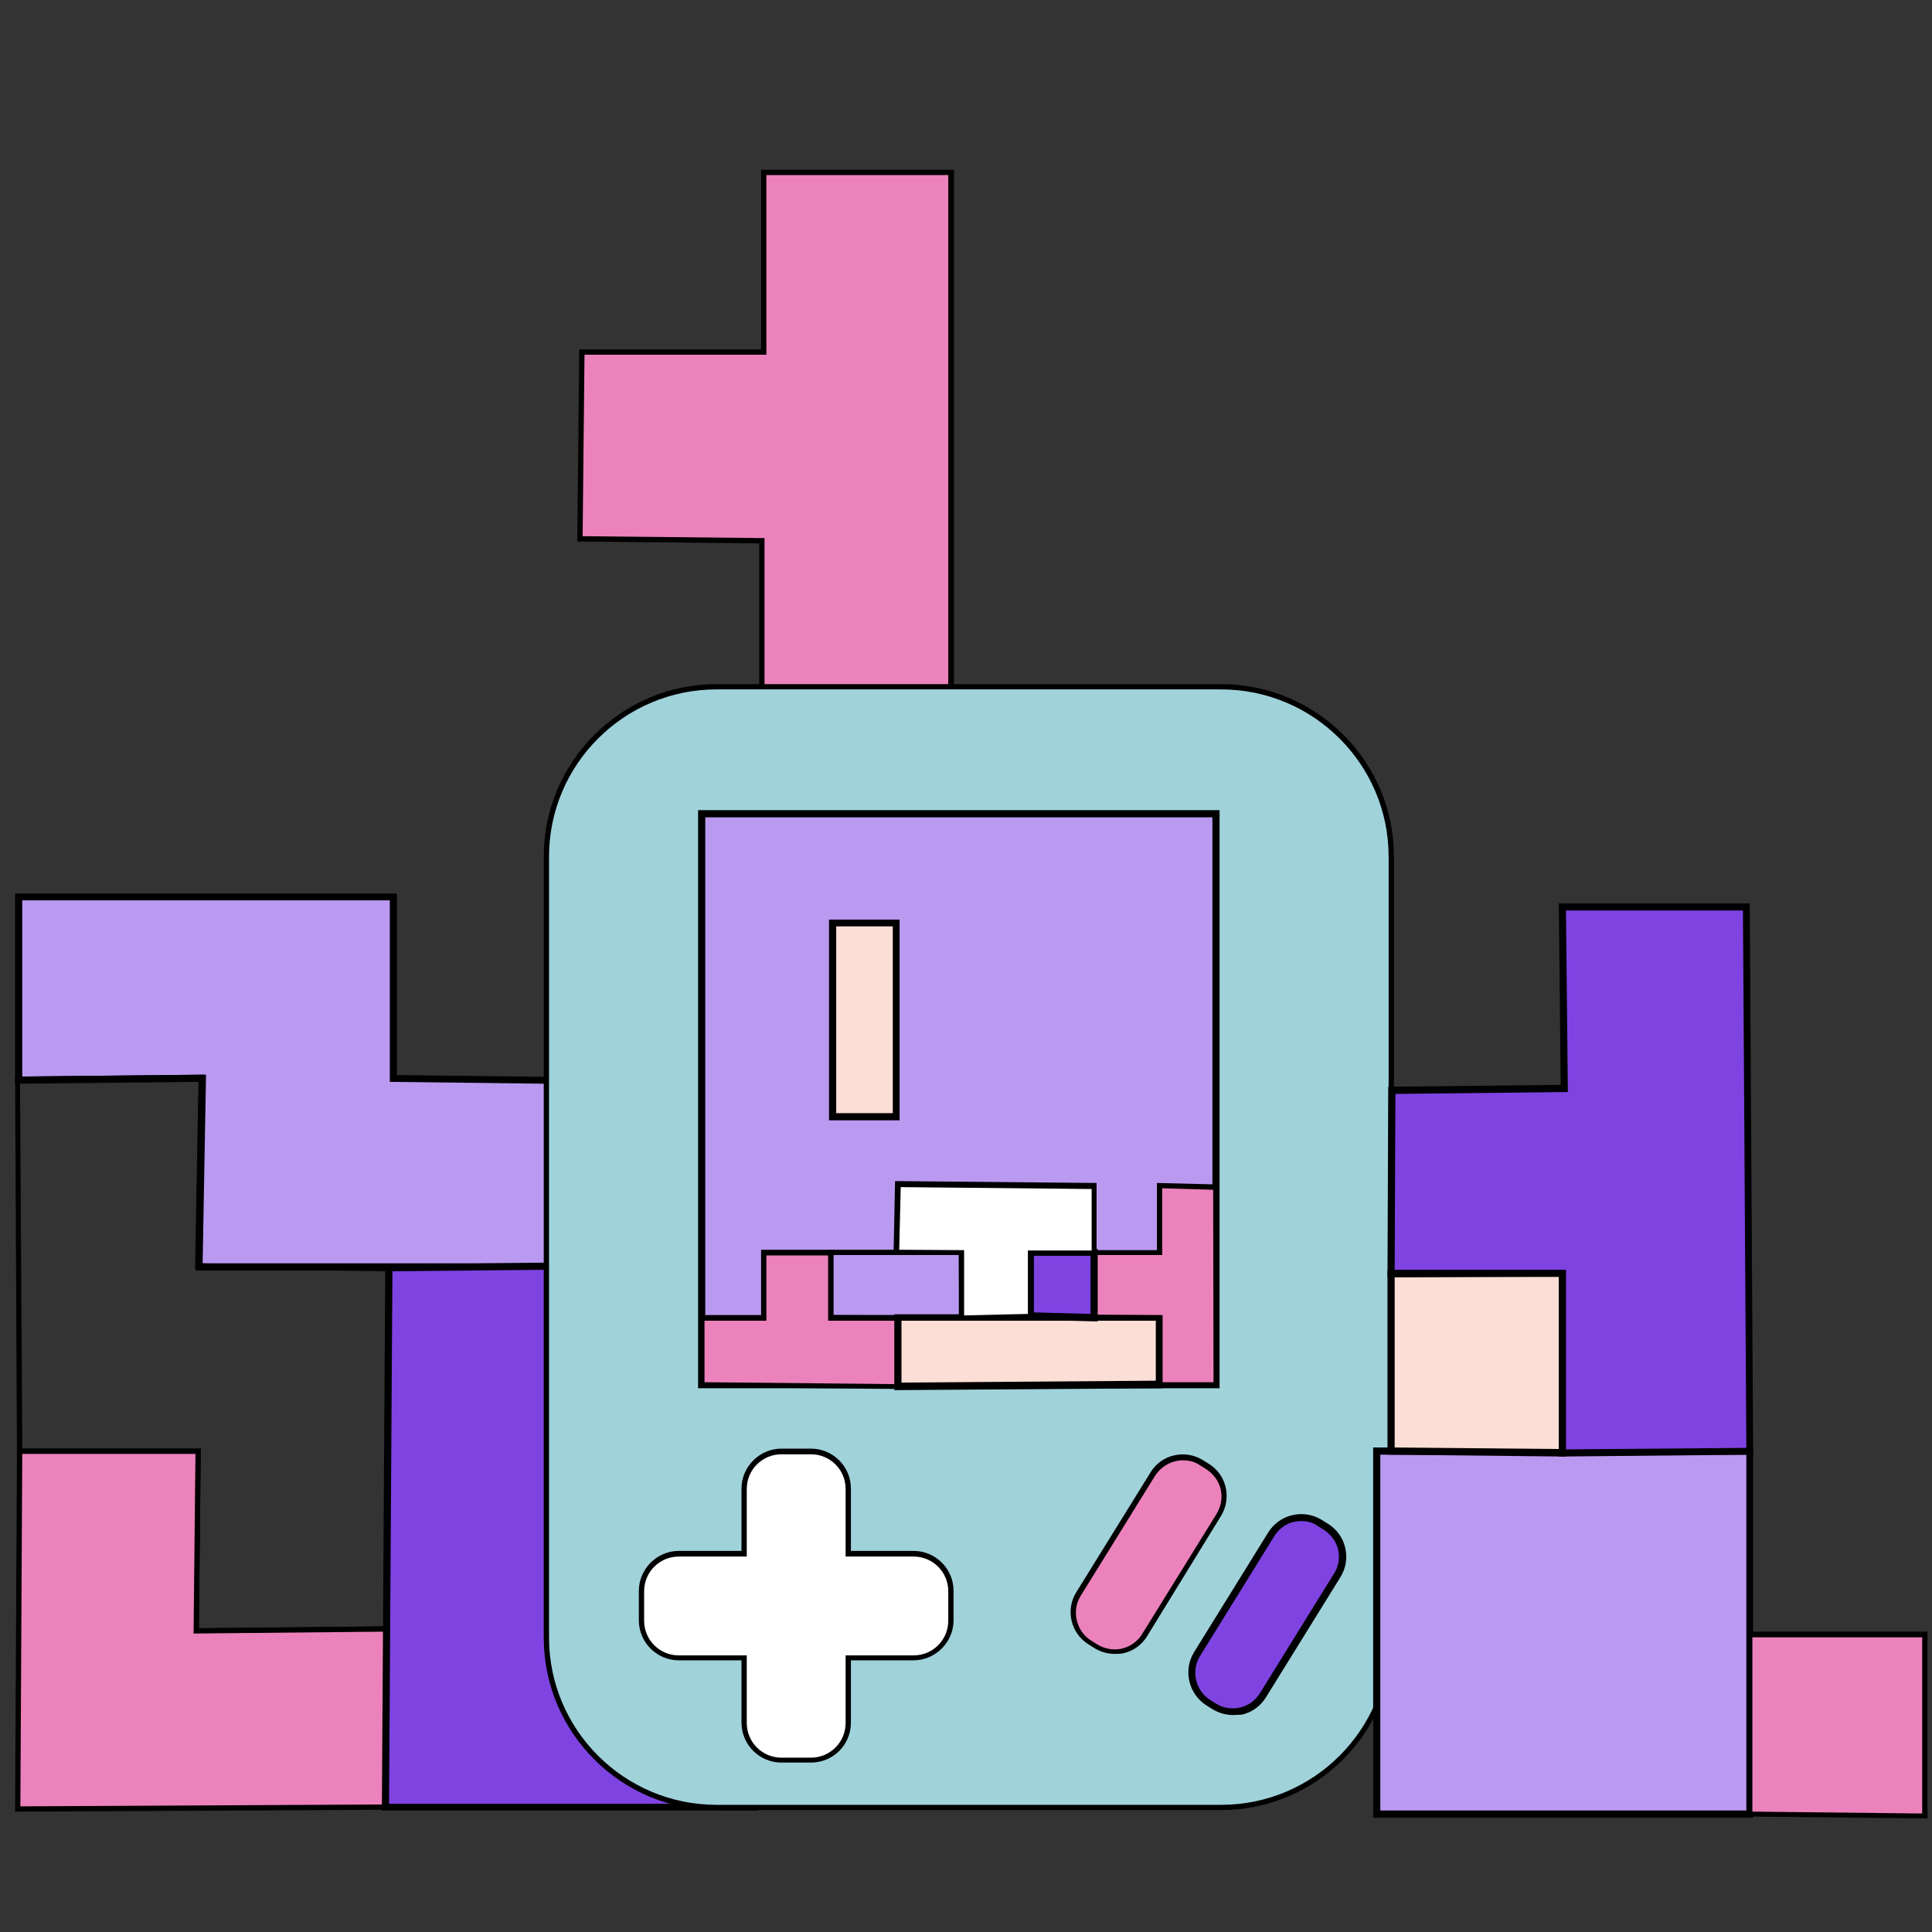 <?xml version="1.0" encoding="utf-8"?>
<!-- Generator: Adobe Illustrator 22.0.0, SVG Export Plug-In . SVG Version: 6.00 Build 0)  -->
<svg version="1.1" id="Слой_1" xmlns="http://www.w3.org/2000/svg" xmlns:xlink="http://www.w3.org/1999/xlink" x="0px" y="0px"
	 viewBox="0 0 512 512" style="enable-background:new 0 0 512 512;" xml:space="preserve">
<rect x="0" y="0" width="512" height="512" fill="#333333" stroke="none"/>
<style type="text/css">
	.st0{fill:#EC82BB;}
	.st1{fill:#BA9AF1;}
	.st2{fill:#7F43E2;}
	.st3{fill:#A0D2DA;}
	.st4{fill:#FBDED6;}
	.st5{fill:#FFFFFF;}
</style>
<g>
	<polygon class="st0" points="201.9,183.9 201.9,143.3 153.6,142.8 154.1,93.3 202.4,93.3 202.4,45.7 252,45.7 252,184.4 	"/>
	<path d="M252.7,185.1l-51.5-0.5V144l-48.2-0.5l0.5-50.9h48.2V45h51.1V185.1z M202.6,183.2l48.7,0.5V46.4h-48.2V94h-48.2l-0.5,48.1
		l48.2,0.5V183.2z"/>
</g>
<g>
	<polygon class="st1" points="4.9,237.7 4.9,286.3 53.6,285.8 52.7,335.8 145.4,335.8 145.4,286.3 104.2,285.8 104.2,237.7 	"/>
	<path d="M146.4,336.7H51.8l0.9-50L4,287.2v-50.4h101.2v48.1l41.2,0.5V336.7z M53.7,334.8h90.8v-47.6l-41.2-0.5v-48.1H5.9v46.7
		l48.7-0.5L53.7,334.8z"/>
</g>
<g>
	<path d="M51.3,432.9l0.5-47.6H4.5L4,285.3l50.1-0.5l-0.9,50l50.8,0.7l-0.2,96.9L51.3,432.9z M5.9,383.9h47.3l-0.5,47.6l49.6-0.5
		l0.2-94.1l-50.8-0.7l0.9-49.9l-47.3,0.5L5.9,383.9z"/>
</g>
<g>
	<polygon class="st0" points="5.2,384.6 4.7,479.4 102.1,478.9 103.1,431.7 52,432.2 52.5,384.6 	"/>
	<path d="M4,480.1l0.5-96.2h48.7l-0.5,47.6l51.1-0.5l-1,48.6L4,480.1z M5.9,385.3l-0.5,93.4l96-0.5l0.9-45.8l-51,0.5l0.5-47.6H5.9z"
		/>
</g>
<g>
	<polygon class="st2" points="103.1,336 102.1,478.9 199.5,478.9 145.2,335.5 	"/>
	<path d="M200.9,479.8h-99.7l0.9-144.7l43.7-0.5L200.9,479.8z M103.1,478h95.1l-53.6-141.5l-40.6,0.4L103.1,478z"/>
</g>
<g>
	<path class="st3" d="M322.3,479H191c-25.6,0-46.3-20.7-46.3-46.3V228.3c0-25.6,20.7-46.3,46.3-46.3h131.3
		c25.6,0,46.3,20.7,46.3,46.3v204.4C368.6,458.3,347.9,479,322.3,479z"/>
	<path d="M323.5,479.7H189.9c-25.3,0-45.8-20.5-45.8-45.7V227c0-25.2,20.6-45.7,45.8-45.7h133.7c25.3,0,45.8,20.5,45.8,45.7v207
		C369.3,459.2,348.8,479.7,323.5,479.7z M189.9,182.7c-24.5,0-44.4,19.9-44.4,44.3v207c0,24.4,19.9,44.3,44.4,44.3h133.7
		c24.5,0,44.4-19.9,44.4-44.3V227c0-24.4-19.9-44.3-44.4-44.3H189.9z"/>
</g>
<g>
	<rect x="186" y="215.7" class="st1" width="136.3" height="151.3"/>
	<path d="M323.2,367.9H185V214.7h138.2V367.9z M186.9,366h134.4V216.6H186.9V366z"/>
</g>
<g>
	<rect x="364.9" y="384.6" class="st1" width="98.8" height="96.2"/>
	<path d="M464.6,481.7H363.9v-98.1h100.7V481.7z M365.8,479.8h97v-94.3h-97V479.8z"/>
</g>
<g>
	<polygon class="st4" points="414.1,385 414.1,337.4 368.6,337.6 368.6,384.6 	"/>
	<path d="M415,386l-47.3-0.5v-48.8l47.3-0.2V386z M369.6,383.6l43.6,0.4v-45.7l-43.6,0.2V383.6z"/>
</g>
<g>
	<polygon class="st2" points="368.9,288.8 414.5,288.4 414.1,240.3 462.8,240.3 463.7,384.6 414.1,385 414.1,337.4 368.6,337.4 	"/>
	<path d="M413.1,386v-47.6h-45.4l0.2-50.4l45.7-0.5l-0.5-48.1h50.6l0.9,146.1L413.1,386z M369.6,336.5H415v47.6l47.8-0.4l-0.9-142.4
		H415l0.5,48.1l-45.7,0.5L369.6,336.5z"/>
</g>
<g>
	<polygon class="st0" points="463.7,433.1 510.1,433.1 510.1,481.2 463.7,480.8 	"/>
	<path d="M510.8,481.9l-47.8-0.5v-49h47.8V481.9z M464.4,480.1l45,0.5v-46.7h-45V480.1z"/>
</g>
<g>
	<path class="st5" d="M242.1,411.8h-17.3v-17.2c0-5.4-4.4-9.9-9.9-9.9h-7.8c-5.5,0-9.9,4.4-9.9,9.9v17.2h-17.3
		c-5.5,0-9.9,4.4-9.9,9.9v7.8c0,5.4,4.4,9.9,9.9,9.9h17.3v17.2c0,5.4,4.4,9.9,9.9,9.9h7.8c5.5,0,9.9-4.4,9.9-9.9v-17.2h17.3
		c5.5,0,9.9-4.4,9.9-9.9v-7.8C252,416.2,247.6,411.8,242.1,411.8z"/>
	<path d="M214.9,467.1h-7.8c-5.8,0-10.6-4.7-10.6-10.6V440h-16.6c-5.8,0-10.6-4.7-10.6-10.6v-7.8c0-5.8,4.8-10.6,10.6-10.6h16.6
		v-16.5c0-5.8,4.8-10.6,10.6-10.6h7.8c5.8,0,10.6,4.7,10.6,10.6v16.5h16.6c5.8,0,10.6,4.7,10.6,10.6v7.8c0,5.8-4.8,10.6-10.6,10.6
		h-16.6v16.5C225.5,462.4,220.8,467.1,214.9,467.1z M179.9,412.5c-5.1,0-9.2,4.1-9.2,9.2v7.8c0,5.1,4.1,9.2,9.2,9.2h18v17.9
		c0,5.1,4.1,9.2,9.2,9.2h7.8c5.1,0,9.2-4.1,9.2-9.2v-17.9h18c5.1,0,9.2-4.1,9.2-9.2v-7.8c0-5.1-4.1-9.2-9.2-9.2h-18v-17.9
		c0-5.1-4.1-9.2-9.2-9.2h-7.8c-5.1,0-9.2,4.1-9.2,9.2v17.9H179.9z"/>
</g>
<g>
	<path class="st0" d="M289.9,435.9l-0.4-0.2c-4.7-2.9-6.2-9.1-3.3-13.8l18.9-30.6c2.9-4.7,9.1-6.2,13.9-3.3l0.4,0.2
		c4.7,2.9,6.2,9.1,3.3,13.8l-18.9,30.6C300.9,437.3,294.7,438.8,289.9,435.9z"/>
	<path d="M295.4,438.3c-1.8,0-3.7-0.5-5.3-1.5l-1.6-1c-4.7-2.9-6.2-9.1-3.3-13.8l19.7-31.8c1.4-2.3,3.6-3.9,6.2-4.5
		c2.6-0.6,5.3-0.2,7.6,1.2l1.6,1c2.3,1.4,3.9,3.6,4.5,6.2s0.2,5.3-1.2,7.6L304,433.6c-1.4,2.3-3.6,3.9-6.2,4.5
		C297,438.3,296.2,438.3,295.4,438.3z M313.5,387c-2.9,0-5.7,1.5-7.4,4.1l-19.7,31.8c-2.5,4-1.2,9.4,2.8,11.9l1.6,1
		c2,1.2,4.3,1.6,6.5,1.1c2.2-0.5,4.2-1.9,5.4-3.9l19.7-31.8c1.2-2,1.6-4.3,1.1-6.5c-0.5-2.2-1.9-4.1-3.9-5.4l-1.6-1
		C316.7,387.4,315.1,387,313.5,387z"/>
</g>
<g>
	<path class="st2" d="M321.3,451.8l-0.4-0.2c-4.7-2.9-6.2-9.1-3.3-13.8l18.9-30.6c2.9-4.7,9.1-6.2,13.9-3.3l0.4,0.2
		c4.7,2.9,6.2,9.1,3.3,13.8l-18.9,30.6C332.3,453.2,326,454.7,321.3,451.8z"/>
	<path d="M326.8,454.5c-1.9,0-3.7-0.5-5.4-1.5l-1.6-1c-4.8-3-6.3-9.3-3.4-14.1l19.7-31.8c3-4.8,9.3-6.3,14.2-3.3l1.6,1
		c2.3,1.4,4,3.7,4.6,6.4c0.6,2.7,0.2,5.4-1.3,7.8l-19.7,31.8c-1.4,2.3-3.7,4-6.4,4.6C328.4,454.4,327.6,454.5,326.8,454.5z
		 M344.9,403.1c-0.7,0-1.3,0.1-2,0.2c-2.2,0.5-4,1.9-5.2,3.8l-19.7,31.8c-2.4,3.9-1.2,9.1,2.7,11.6l1.6,1c1.9,1.2,4.2,1.5,6.4,1
		c2.2-0.5,4-1.9,5.2-3.8l19.7-31.8c1.2-1.9,1.5-4.2,1-6.3s-1.9-4-3.8-5.2l-1.6-1C348,403.5,346.5,403.1,344.9,403.1z"/>
</g>
<g>
	<polygon class="st0" points="186,349.2 202.4,349.2 202.4,331.9 220.2,331.9 220.2,349.2 237.9,349.2 237.9,367.4 186,367 	"/>
	<path d="M238.7,368.1l-53.4-0.5v-19.1h16.4v-17.3h19.2v17.3h17.8V368.1z M186.7,366.3l50.6,0.5v-16.8h-17.8v-17.3h-16.4v17.3h-16.4
		V366.3z"/>
</g>
<g>
	<polygon class="st4" points="237.9,349.2 307.3,349.2 307.3,367 237.9,367.4 	"/>
	<path d="M237,368.4v-20.1h71.2v19.6L237,368.4z M238.9,350.1v16.3l67.4-0.5v-15.9H238.9z"/>
</g>
<g>
	<polygon class="st0" points="289.7,349.1 289.9,331.9 307.3,331.9 307.3,314.2 322.2,314.6 322.3,367 307.3,367 307.3,349.2 	"/>
	<path d="M323,367.7h-16.4v-17.7l-17.6-0.1l0.3-18.6h17.3v-17.8l16.3,0.4L323,367.7z M308,366.3h13.6l-0.1-51l-13.5-0.4v17.7h-17.3
		l-0.2,15.8l17.6,0.1V366.3z"/>
</g>
<g>
	<path d="M255.6,350l-36.1-0.1v-18.7h36.1L255.6,350z M220.9,348.5l33.3,0.1l-0.1-16h-33.3V348.5z"/>
</g>
<g>
	<polygon class="st2" points="289.9,331.9 273.1,331.9 273.1,348.7 289.9,349.2 	"/>
	<path d="M290.9,350.2l-18.7-0.5V331h18.7V350.2z M274,347.8l15,0.4v-15.4h-15V347.8z"/>
</g>
<g>
	<polygon class="st5" points="237.6,331.9 237.9,313.7 289.9,314.2 289.9,331.9 273.1,331.9 273.1,348.7 254.8,349.2 254.8,331.9 	
		"/>
	<path d="M254.1,349.9v-17.3l-17.3-0.1l0.4-19.5l53.4,0.5v19.1h-16.9v16.8L254.1,349.9z M238.3,331.2l17.2,0.1v17.3l16.9-0.4v-16.8
		h16.9v-16.3l-50.6-0.5L238.3,331.2z"/>
</g>
<g>
	<rect x="220.6" y="244.6" class="st4" width="16.9" height="51.4"/>
	<path d="M238.4,296.9h-18.7v-53.2h18.7V296.9z M221.6,295h15v-49.5h-15V295z"/>
</g>
</svg>
